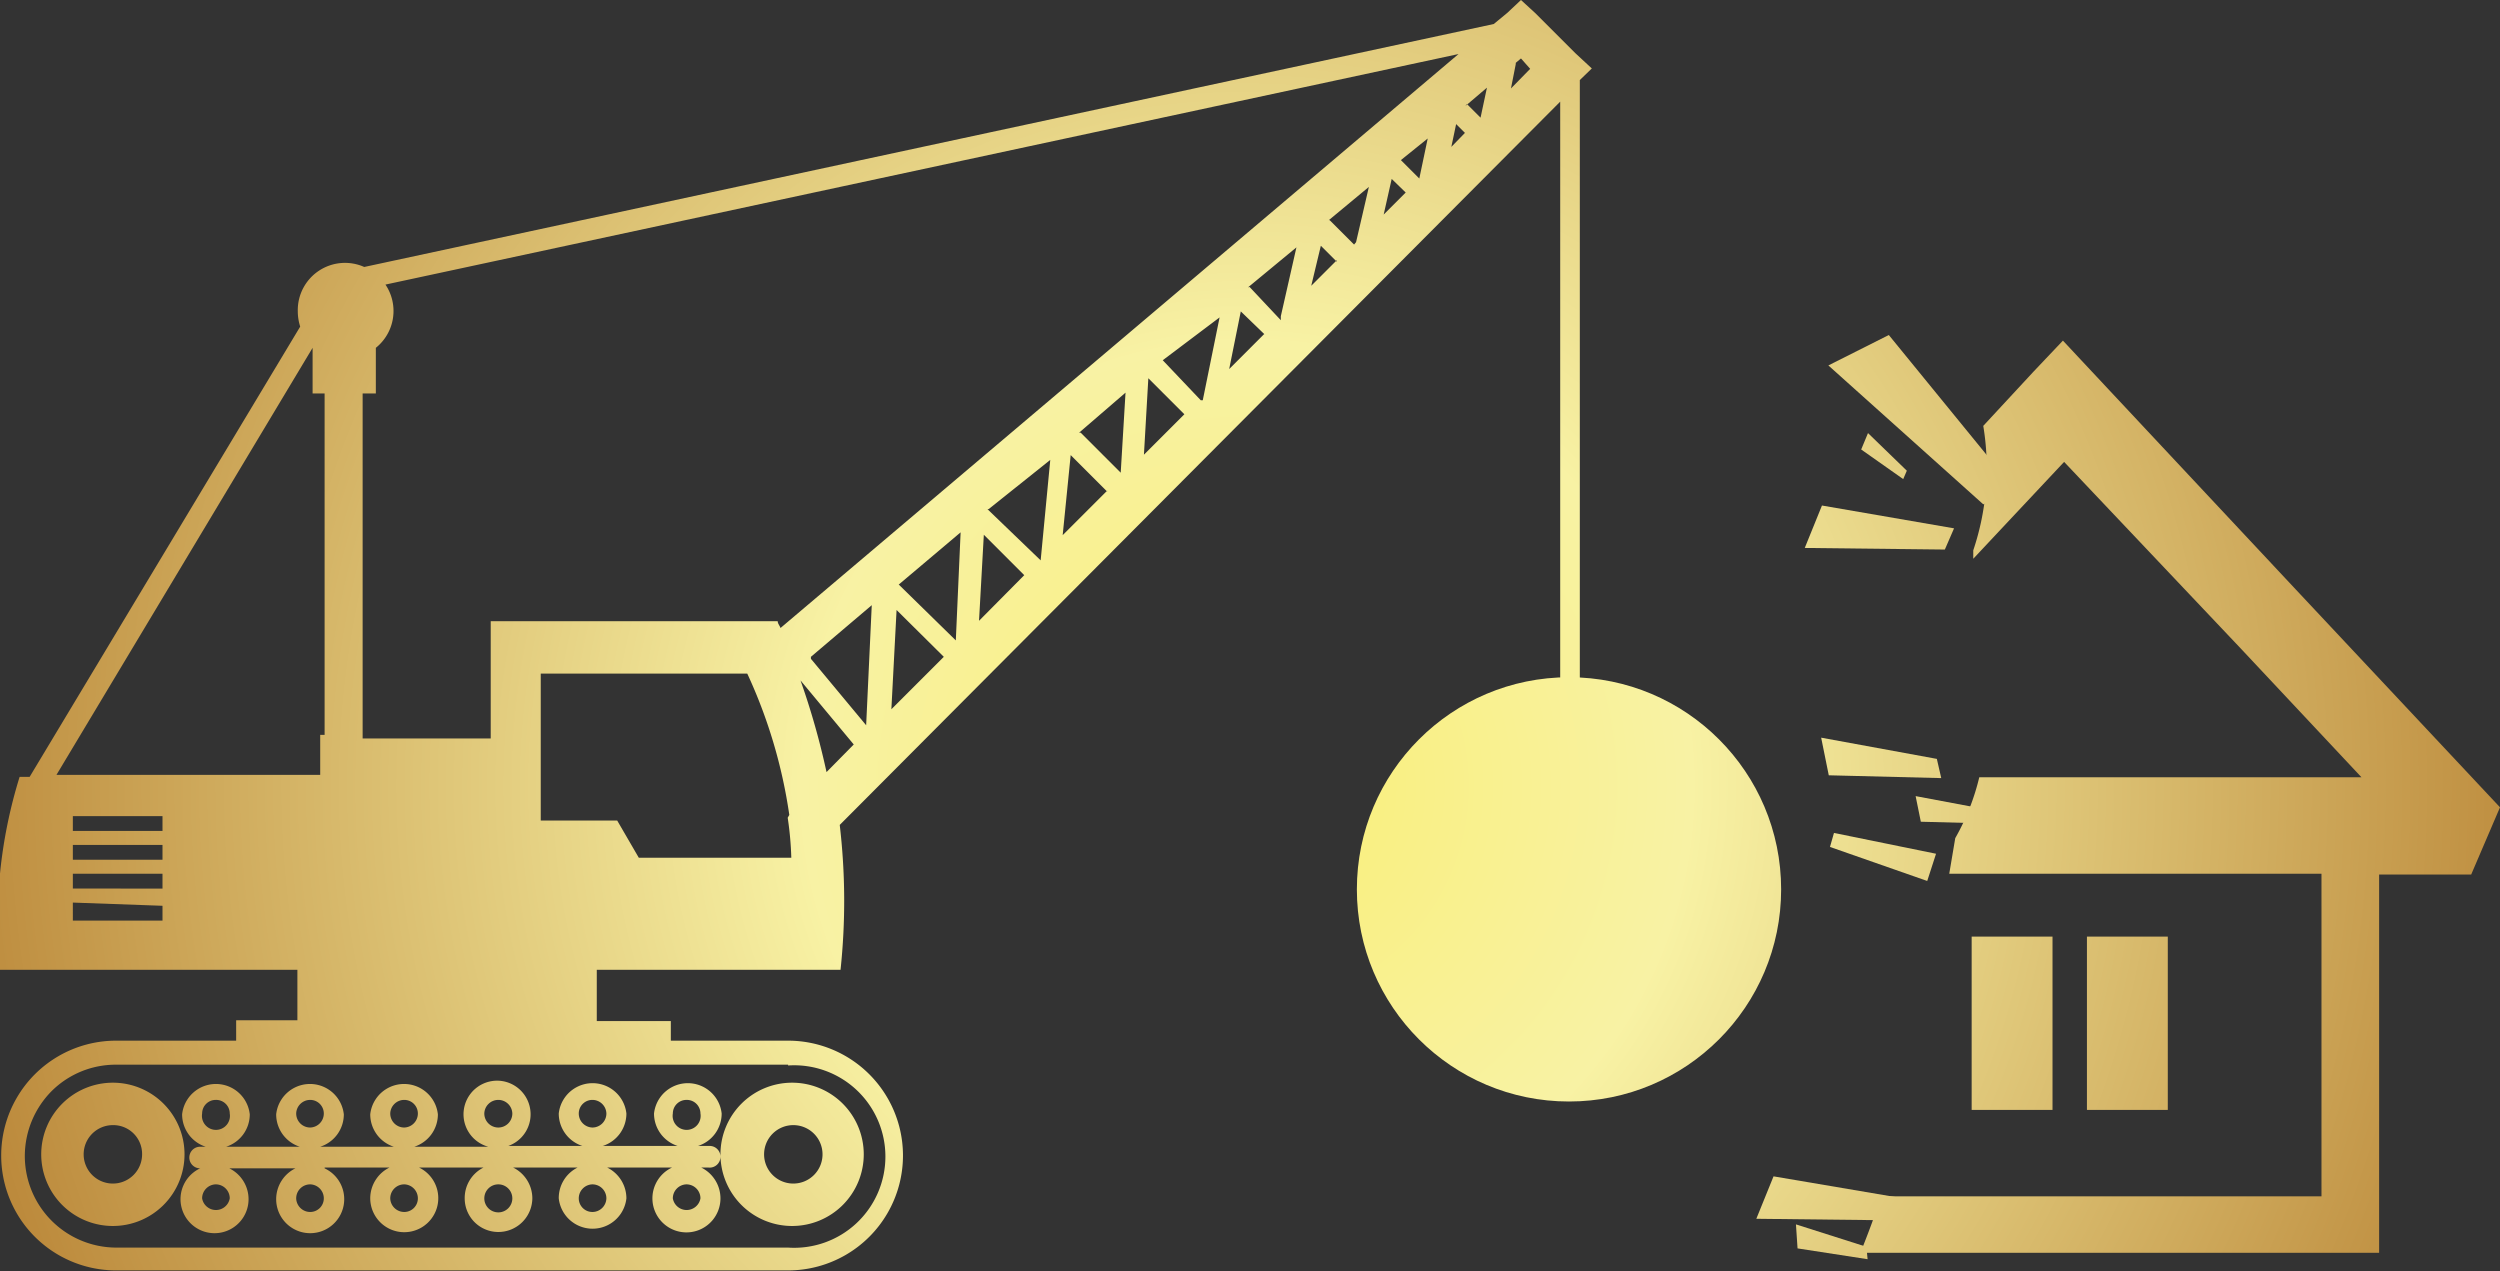 <svg xmlns="http://www.w3.org/2000/svg" xmlns:xlink="http://www.w3.org/1999/xlink" viewBox="0 0 62.46 31.76"><rect x="0" y="0" width="62.46" height="31.76" fill="#333333" stroke="none"/><defs><style>.cls-1,.cls-3{fill-rule:evenodd;}.cls-1,.cls-2{fill:url(#radial-gradient);}.cls-3{fill:url(#radial-gradient-10);}</style><radialGradient id="radial-gradient" cx="31.16" cy="19.64" r="35.74" gradientUnits="userSpaceOnUse"><stop offset="0" stop-color="#faef76"/><stop offset="0.31" stop-color="#f8f2a4"/><stop offset="1" stop-color="#b37a2c"/></radialGradient><radialGradient id="radial-gradient-10" cx="31.16" cy="19.64" r="35.75" xlink:href="#radial-gradient"/></defs><g id="Layer_1" data-name="Layer 1"><path class="cls-1" d="M40,21.57H38.43l.16,2.29h1.25L40,21.57ZM19.79,27.05A1.79,1.79,0,1,1,18,28.84a1.79,1.79,0,0,1,1.79-1.79ZM2.9,26h3v-.51H7.43V24.23H0a12.18,12.18,0,0,1,.49-4.82H.74L7.5,8.16a1.27,1.27,0,0,1-.06-.39A1.18,1.18,0,0,1,9.1,6.67L37.32.6l.34-.28L38,0l.36.33,1,1,.41.38L39.47,2V21H40.6l0,.29-.22,2.85v.25h-.53l.36,1.07a1.16,1.16,0,0,1-2.3.27l.28-.23a.93.93,0,0,0,.85.36l.19-.39-.4-.32-.09-.76h-.63l0-.25-.2-2.85V21h1.07V2.54l-18,18.07A16.28,16.28,0,0,1,21,24.23H14.91v1.28h1.85V26h2.93a2.87,2.87,0,1,1,0,5.74H2.9A2.87,2.87,0,1,1,2.9,26Zm16.79.6H2.9a2.27,2.27,0,0,0-1.61.66,2.31,2.31,0,0,0-.67,1.61A2.29,2.29,0,0,0,2.9,31.17H19.69a2.28,2.28,0,1,0,0-4.55ZM8.11,29.17H9.73a.86.86,0,0,0-.48.77.85.85,0,1,0,1.22-.77h1.61a.85.85,0,0,0-.47.77.84.84,0,0,0,.84.84.85.85,0,0,0,.85-.84.86.86,0,0,0-.48-.77h1.61a.85.85,0,0,0-.47.77.85.85,0,0,0,1.69,0,.86.86,0,0,0-.48-.77h1.62a.85.85,0,1,0,1.21.77.86.86,0,0,0-.48-.77h.18A.27.27,0,0,0,18,28.9h0a.27.27,0,0,0-.27-.27h-.29a.85.85,0,0,0,.59-.81.85.85,0,0,0-1.69,0,.85.85,0,0,0,.59.81H15.06a.85.85,0,0,0,.59-.81.85.85,0,0,0-1.69,0,.85.85,0,0,0,.59.81H12.7A.84.84,0,0,0,12.45,27a.84.84,0,0,0-.25,1.65H10.35a.85.85,0,0,0,.59-.81.85.85,0,0,0-1.69,0,.85.85,0,0,0,.59.81H8a.85.85,0,0,0,.59-.81.85.85,0,0,0-1.69,0,.85.85,0,0,0,.59.81H5.65a.85.85,0,0,0,.59-.81.85.85,0,0,0-1.69,0,.85.85,0,0,0,.59.81H5a.27.27,0,0,0-.27.27h0a.27.27,0,0,0,.27.27H5a.85.85,0,1,0,1.21.77.86.86,0,0,0-.48-.77H7.38a.86.86,0,0,0-.48.77.85.85,0,1,0,1.21-.77ZM5.39,27.48a.34.34,0,0,0-.34.34.35.35,0,1,0,.69,0,.34.34,0,0,0-.35-.34Zm11.76,0a.34.34,0,0,0-.34.34.35.35,0,1,0,.69,0,.34.34,0,0,0-.35-.34Zm-2.35,0a.34.34,0,0,0-.34.34.35.35,0,0,0,.34.35.35.35,0,0,0,.35-.35.35.35,0,0,0-.35-.34Zm-2.35,0a.35.35,0,0,0-.35.34.35.35,0,1,0,.7,0,.35.35,0,0,0-.35-.34Zm-2.35,0a.35.35,0,0,0-.35.34.35.35,0,0,0,.35.35.35.35,0,0,0,.34-.35.34.34,0,0,0-.34-.34Zm-2.35,0a.35.35,0,0,0-.35.34.35.35,0,0,0,.35.35.35.35,0,0,0,.34-.35.34.34,0,0,0-.34-.34ZM5.39,29.59a.35.35,0,0,0-.34.35.35.35,0,0,0,.69,0,.35.35,0,0,0-.35-.35Zm11.76,0a.35.35,0,0,0-.34.35.35.35,0,0,0,.69,0,.35.35,0,0,0-.35-.35Zm-2.35,0a.35.35,0,0,0-.34.35.34.34,0,0,0,.34.34.35.35,0,0,0,.35-.34.35.35,0,0,0-.35-.35Zm-2.35,0a.35.35,0,0,0-.35.35.35.35,0,0,0,.7,0,.35.35,0,0,0-.35-.35Zm-2.35,0a.35.35,0,0,0-.35.35.35.35,0,0,0,.35.34.34.34,0,0,0,.34-.34.35.35,0,0,0-.34-.35Zm-2.35,0a.35.35,0,0,0-.35.35.35.35,0,0,0,.35.34.34.34,0,0,0,.34-.34.35.35,0,0,0-.34-.35ZM2.82,27.05a1.79,1.79,0,1,0,1.79,1.79,1.79,1.79,0,0,0-1.79-1.79Zm0,1.06a.73.73,0,1,0,.73.73.72.72,0,0,0-.73-.73Zm17,0a.73.73,0,1,0,.73.73.73.73,0,0,0-.73-.73Zm-18-7v.37H4.06v-.37Zm0-.72v.37H4.06v-.37Zm0,1.44v.37H4.06v-.37Zm0,.72V23H4.06v-.37ZM36.44,1.35,9.63,7.11a1.18,1.18,0,0,1-.24,1.58V9.83H9.06v8.62h3.2V15.52h7.17c0,.06.05.11.07.17L36.44,1.35ZM20,17a18.84,18.84,0,0,1,.65,2.29l.68-.69L20,17Zm.26-.54,1.38,1.66.14-3-1.52,1.29Zm2.19-1.86L23.88,16,24,13.3l-1.54,1.3Zm2.22-1.88L26,14l.24-2.51L24.7,12.72ZM27,10.81l1,1,.12-2-1.16,1ZM29.05,9,30,10l.05,0,.42-2.07L29.05,9Zm2.17-1.83L32,8,32,7.9l.39-1.72-1.21,1Zm2-1.67.61.61.05-.06.32-1.38-1,.83ZM35,4l.46.46,0,0,.21-1L35,4ZM36.65,2.6l.34.34,0,0,.16-.75-.54.46Zm1.22-1-.12.61.48-.49L38,1.46l-.13.11ZM36.6,3.32l-.22-.22-.12.57.34-.35ZM35.12,4.81l-.35-.34-.2.89.55-.55ZM33.4,6.54l-.4-.4-.24,1,.64-.64ZM31.59,8.35,31,7.78l-.29,1.44.87-.87Zm-2,2-.9-.9-.11,1.91,1-1Zm-1.93,1.93-.91-.91-.2,2,1.11-1.11Zm-2.08,2.08-1-1-.12,2.15,1.13-1.14Zm-2,2.05-1.18-1.17-.13,2.48,1.31-1.31Zm-3.86,3.95,0,0,0,0a12.73,12.73,0,0,0-1.05-3.53H13.51v3.67h1.91l.54.93h3.81a8.26,8.26,0,0,0-.09-1Zm-18.31-1H8v-1h.11V9.83h-.3V8.69Z"/><circle class="cls-2" cx="39.2" cy="22.22" r="5.3"/><path class="cls-2" d="M57.36,14.73l-5.1-5.45-.72-.77-.73.77-1.26,1.36a6.44,6.44,0,0,1-.25,3.11l0,.21,2.27-2.42L56,16.22l3,3.2H49.45a5.8,5.8,0,0,1-.6,1.52l0,0-.15.89H58v8.06h-11c-.16.48-.33.94-.52,1.41H59.44V21.85h2.3l.72-1.68Z"/><rect class="cls-2" x="52.14" y="23.4" width="2.02" height="4.33"/><rect class="cls-2" x="49.26" y="23.4" width="2.02" height="4.33"/><polygon class="cls-1" points="50.34 12.23 47.19 8.37 45.68 9.13 49.55 12.6 50.34 12.23 50.34 12.23"/><polygon class="cls-1" points="48.82 13.2 45.52 12.63 45.09 13.69 48.59 13.73 48.82 13.2 48.82 13.2"/><polygon class="cls-1" points="47.61 29.95 44.31 29.39 43.88 30.45 47.38 30.49 47.61 29.95 47.61 29.95"/><polygon class="cls-1" points="48.5 19.44 48.39 18.96 45.5 18.43 45.69 19.37 48.5 19.44 48.5 19.44"/><polygon class="cls-3" points="45.82 20.81 45.72 21.16 48.15 22.01 48.37 21.33 45.82 20.81 45.82 20.81"/><polygon class="cls-1" points="47.55 11.97 47.64 11.76 46.67 10.82 46.5 11.23 47.55 11.97 47.55 11.97"/><polygon class="cls-1" points="49.9 20.58 49.83 20.26 47.86 19.89 47.99 20.53 49.9 20.58 49.9 20.58"/><polygon class="cls-1" points="46.66 31.46 46.63 31.15 44.87 30.59 44.91 31.19 46.66 31.46 46.66 31.46"/></g></svg>